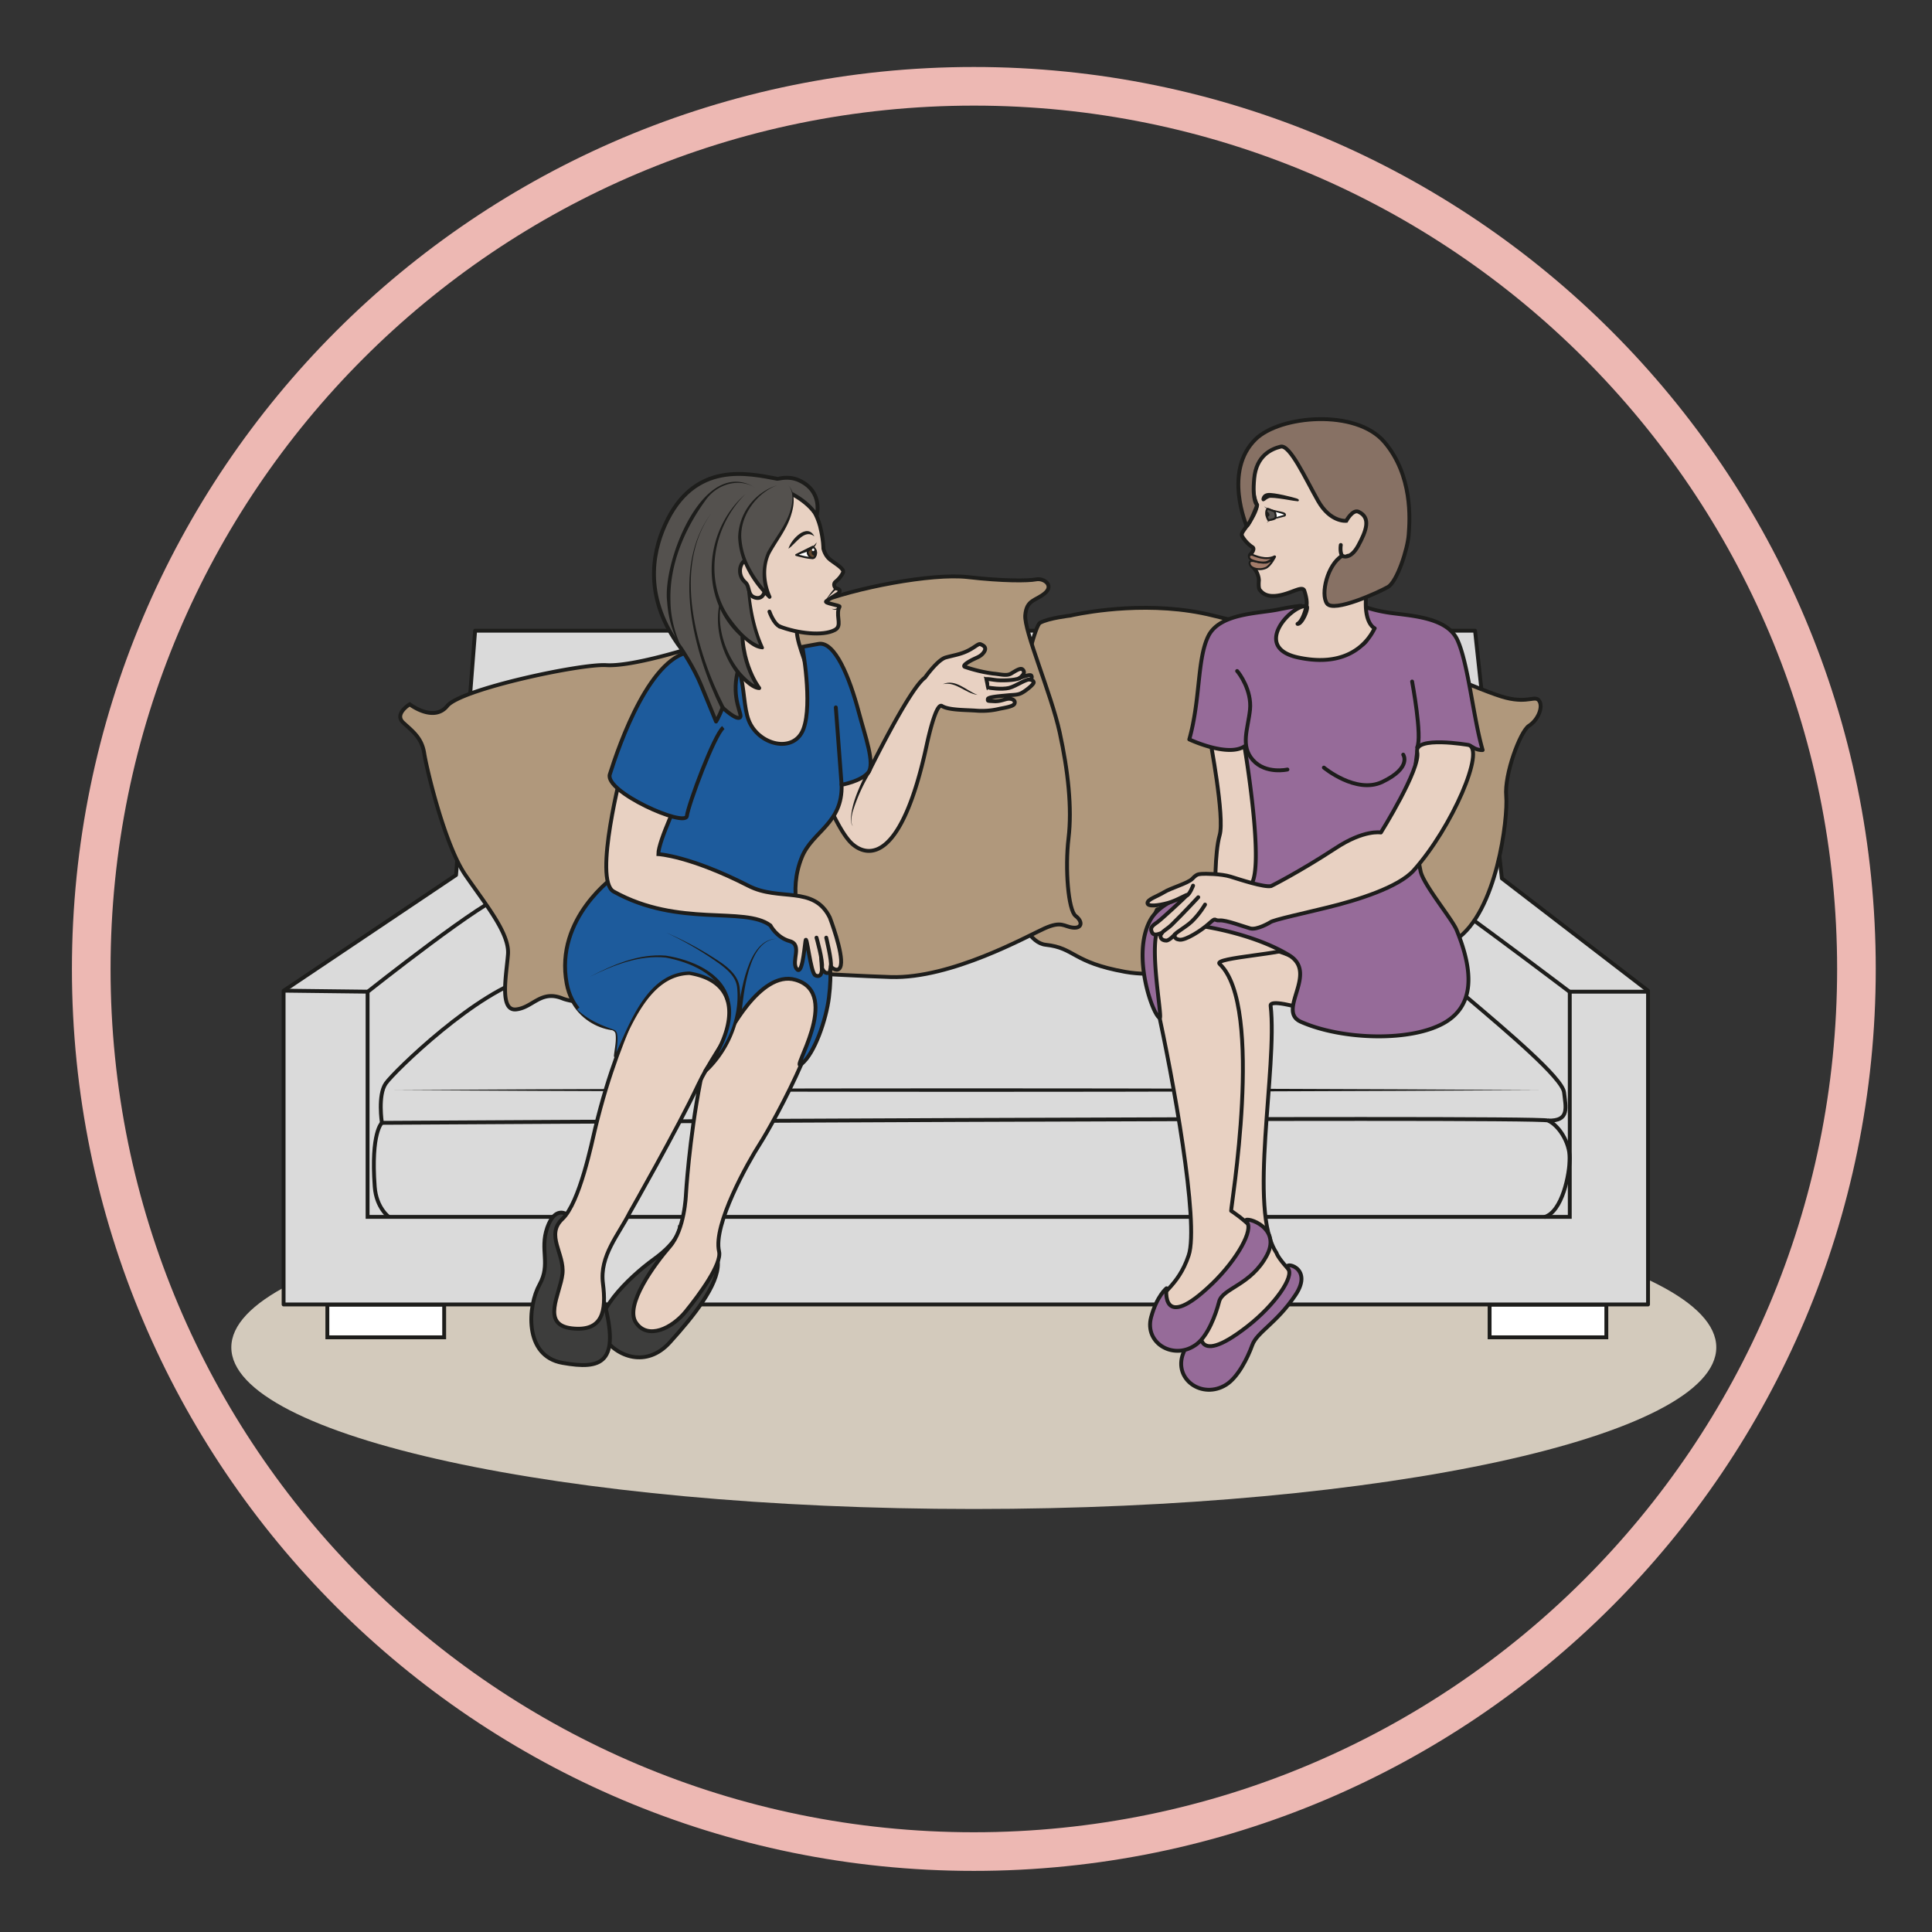 <?xml version="1.0" encoding="UTF-8" standalone="no"?><svg xmlns="http://www.w3.org/2000/svg" xml:space="preserve" viewBox="0 0 333.33 333.33"><rect x="0" y="0" width="333.33" height="333.33" fill="#333333" stroke="none"/><defs><clipPath id="a" clipPathUnits="userSpaceOnUse"><path d="M0 250h250V0H0Z"/></clipPath><clipPath id="b" clipPathUnits="userSpaceOnUse"><path d="M0 250h250V0H0Z"/></clipPath><clipPath id="c" clipPathUnits="userSpaceOnUse"><path d="M0 250h250V0H0Z"/></clipPath><clipPath id="d" clipPathUnits="userSpaceOnUse"><path d="M0 250h250V0H0Z"/></clipPath></defs><g clip-path="url(#a)" transform="matrix(1.333 0 0 -1.333 0 333.33)"><path d="M0 0c0-63.1-51.15-114.24-114.24-114.24-63.09 0-114.23 51.15-114.23 114.24 0 63.1 51.14 114.24 114.23 114.24C-51.14 114.24 0 63.09 0 0Z" style="fill:none;stroke:#edb8b3;stroke-width:5;stroke-linecap:butt;stroke-linejoin:miter;stroke-miterlimit:4;stroke-dasharray:none;stroke-opacity:1" transform="translate(240.28 124.65)"/><path d="M0 0c0-11.55-43.02-20.92-96.1-20.92-53.07 0-96.1 9.37-96.1 20.92 0 11.55 43.03 20.92 96.1 20.92C-43.02 20.92 0 11.55 0 0" style="fill:#d3cabc;fill-opacity:1;fill-rule:nonzero;stroke:none" transform="translate(222.14 75.67)"/></g><path d="M57.49 76.97H42.37v4.23h15.12zM207.91 76.97H192.8v4.23h15.11z" style="fill:#fff;fill-opacity:1;fill-rule:nonzero;stroke:#1d1d1b;stroke-width:.5;stroke-linecap:butt;stroke-linejoin:miter;stroke-miterlimit:10;stroke-dasharray:none;stroke-opacity:1" transform="matrix(1.333 0 0 -1.333 0 333.33)"/><path d="M0 0h176.6v40.61l-18.92 14.54-3.47 32.06H24.79l-2.47-31.63L0 40.6V.16Z" style="fill:#dadada;fill-opacity:1;fill-rule:nonzero;stroke:none" transform="matrix(1.333 0 0 -1.333 48.93 225.06)"/><path d="M0 0h176.6v40.61l-18.92 14.54-3.47 32.06H24.79l-2.47-31.63L0 40.6V.16Z" style="fill:none;stroke:#1d1d1b;stroke-width:.5;stroke-linecap:round;stroke-linejoin:round;stroke-miterlimit:10;stroke-dasharray:none;stroke-opacity:1" transform="matrix(1.333 0 0 -1.333 48.93 225.06)"/><path d="m0 0 10.87-.13v-29.15h155.6V-.13h10.13" style="fill:none;stroke:#1d1d1b;stroke-width:.5;stroke-linecap:butt;stroke-linejoin:miter;stroke-miterlimit:10;stroke-dasharray:none;stroke-opacity:1" transform="matrix(1.333 0 0 -1.333 48.93 170.92)"/><g clip-path="url(#b)" transform="matrix(1.333 0 0 -1.333 0 333.33)"><path d="M0 0s-1.66 1.17-1.86 3.94c-.52 7.02.93 8.26.93 8.26s149.58.89 150.92.3c1.35-.57 2.82-2.78 2.82-4.85s-.96-7-3.3-7.65" style="fill:none;stroke:#1d1d1b;stroke-width:.5;stroke-linecap:butt;stroke-linejoin:miter;stroke-miterlimit:10;stroke-dasharray:none;stroke-opacity:1" transform="translate(50.36 92.53)"/><path d="M0 0s-.56 3.58.5 5.1C1.55 6.62 12.5 17.27 19.33 18.82" style="fill:none;stroke:#1d1d1b;stroke-width:.5;stroke-linecap:butt;stroke-linejoin:miter;stroke-miterlimit:10;stroke-dasharray:none;stroke-opacity:1" transform="translate(49.43 104.73)"/><path d="M0 0c.31-.31 5.9-1.07 10.86-5.3 4.96-4.21 12.2-10.31 12.4-12.17.2-1.86.78-3.74-2.09-3.63" style="fill:none;stroke:#1d1d1b;stroke-width:.5;stroke-linecap:butt;stroke-linejoin:miter;stroke-miterlimit:10;stroke-dasharray:none;stroke-opacity:1" transform="translate(179.18 126.13)"/><path d="M0 0c47.5.3 100.77.3 148.26 0C100.76-.3 47.49-.3 0 0" style="fill:#1d1d1b;fill-opacity:1;fill-rule:nonzero;stroke:none" transform="translate(50.98 108.97)"/><path d="M0 0s15.8 12.53 17.77 12.42" style="fill:none;stroke:#1d1d1b;stroke-width:.5;stroke-linecap:butt;stroke-linejoin:miter;stroke-miterlimit:10;stroke-dasharray:none;stroke-opacity:1" transform="translate(47.57 121.68)"/><path d="M0 0s-17.59 13.32-20.17 14.66" style="fill:none;stroke:#1d1d1b;stroke-width:.5;stroke-linecap:butt;stroke-linejoin:miter;stroke-miterlimit:10;stroke-dasharray:none;stroke-opacity:1" transform="translate(203.17 121.68)"/><path d="M0 0s-2.07-1.24-.83-2.38C.41-3.52 1.55-4.34 1.87-6.3c.3-1.96 2.64-11.89 5.35-15.82 2.7-3.92 5.7-7.54 5.5-10.23-.21-2.69-1.14-7.34 1.03-7.14 2.17.21 3.2 2.55 6 1.43 2.79-1.12 13.54-1.11 19.33 2.71a18.95 18.95 0 0 1 7.45 9.4S39.49 2.97 39.7 4.3c.2 1.35-.03 4.16-1.68 3.54-1.66-.62-9.28-2.98-12.59-2.77-3.3.2-18.81-3.1-20.57-5.28C3.1-2.38 0 0 0 0" style="fill:#b0987c;fill-opacity:1;fill-rule:nonzero;stroke:none" transform="translate(53.03 158.9)"/><path d="M0 0s-2.07-1.24-.83-2.38C.41-3.52 1.55-4.34 1.87-6.3c.3-1.96 2.64-11.89 5.35-15.82 2.7-3.92 5.7-7.54 5.5-10.23-.21-2.69-1.14-7.34 1.03-7.14 2.17.21 3.2 2.55 6 1.43 2.79-1.12 13.54-1.11 19.33 2.71a18.95 18.95 0 0 1 7.45 9.4S39.49 2.97 39.7 4.3c.2 1.35-.03 4.16-1.68 3.54-1.66-.62-9.28-2.98-12.59-2.77-3.3.2-18.81-3.1-20.57-5.28C3.1-2.38 0 0 0 0Z" style="fill:none;stroke:#1d1d1b;stroke-width:.5;stroke-linecap:butt;stroke-linejoin:miter;stroke-miterlimit:10;stroke-dasharray:none;stroke-opacity:1" transform="translate(53.03 158.9)"/><path d="M0 0s6.3 1.47 10.44.84 13.96-5.29 16.9-6c2.95-.73 3.78.4 4.3-.42.51-.83-.21-2.48-1.35-3.2-1.13-.73-3.2-6.31-2.94-9.1.25-2.8-1.2-15.1-6.57-18.62-5.36-3.5-4.48-5.58-4.88-5.89-.4-.3-1.22-1.14-2.25 0-1.04 1.14-8.9 1.24-12.51 4.65-3.62 3.42-8.48 21.1-8.48 21.1z" style="fill:#b0987c;fill-opacity:1;fill-rule:nonzero;stroke:none" transform="translate(167.6 164.9)"/><path d="M0 0s6.3 1.47 10.44.84 13.96-5.29 16.9-6c2.95-.73 3.78.4 4.3-.42.51-.83-.21-2.48-1.35-3.2-1.13-.73-3.2-6.31-2.94-9.1.25-2.8-1.2-15.1-6.57-18.62-5.36-3.5-4.48-5.58-4.88-5.89-.4-.3-1.22-1.14-2.25 0-1.04 1.14-8.9 1.24-12.51 4.65-3.62 3.42-8.48 21.1-8.48 21.1z" style="fill:none;stroke:#1d1d1b;stroke-width:.5;stroke-linecap:butt;stroke-linejoin:miter;stroke-miterlimit:10;stroke-dasharray:none;stroke-opacity:1" transform="translate(167.6 164.9)"/><path d="m0 0 .44.1C2.39.5 10.57 1.99 18.5 0c9.1-2.27 16.02-3.2 17.06-2.8 1.03.42 2.48-1.44.82-2.37-1.65-.93-2.69-.31-2.69-2.27 0-1.97 2.28-14.16.42-20.37-1.86-6.2-4.03-11.48-3-13.13 1.03-1.66 1.55-3.31.1-3.31-1.44 0-1.65 1.86-4.44 1.24-2.8-.62-12.72-4.34-19.65-3.1C.21-44.87.63-43.01-3.2-42.6c-3.82.42-6 11.17-6 16.13 0 4.97 4.14 24.92 5.28 25.54C-2.79-.31 0 0 0 0" style="fill:#b0987c;fill-opacity:1;fill-rule:nonzero;stroke:none" transform="translate(138.53 170.38)"/><path d="m0 0 .44.1C2.39.5 10.57 1.99 18.5 0c9.1-2.27 16.02-3.2 17.06-2.8 1.03.42 2.48-1.44.82-2.37-1.65-.93-2.69-.31-2.69-2.27 0-1.97 2.28-14.16.42-20.37-1.86-6.2-4.03-11.48-3-13.13 1.03-1.66 1.55-3.31.1-3.31-1.44 0-1.65 1.86-4.44 1.24-2.8-.62-12.72-4.34-19.65-3.1C.21-44.87.63-43.01-3.2-42.6c-3.82.42-6 11.17-6 16.13 0 4.97 4.14 24.92 5.28 25.54C-2.79-.31 0 0 0 0Z" style="fill:none;stroke:#1d1d1b;stroke-width:.5;stroke-linecap:butt;stroke-linejoin:miter;stroke-miterlimit:10;stroke-dasharray:none;stroke-opacity:1" transform="translate(138.53 170.38)"/><path d="M0 0s-1.83 2.08-.44 2.53c1.39.44 1.83-.28 3.2-.34 1.38-.06 6.77.95 11.76 3 5 2.04 15.05 3.96 19.66 3.44 4.6-.53 7.85-.5 8.86-.3 1.02.2 2.34-.77 1.16-1.78-1.2-1.01-2.38-.82-2.55-2.85C41.48 1.66 45-6.43 46.1-11.45c1.1-5.02 1.62-9.84 1.15-13.73-.47-3.89-.04-9.32.92-10.05.97-.74.82-1.65-.36-1.51-1.18.13-1.42.9-3.66-.1s-12.08-6.53-19.89-6.3c-7.8.24-17.2 1.1-18.72.23-1.53-.87-.88 2.05-.04 2.6.85.55.99 3.38-.34 7.35C3.82-28.98-2.77-2.19 0 0" style="fill:#b0987c;fill-opacity:1;fill-rule:nonzero;stroke:none" transform="translate(91.05 166.74)"/><path d="M0 0s-1.83 2.08-.44 2.53c1.39.44 1.83-.28 3.2-.34 1.38-.06 6.77.95 11.76 3 5 2.04 15.05 3.96 19.66 3.44 4.6-.53 7.85-.5 8.86-.3 1.02.2 2.34-.77 1.16-1.78-1.2-1.01-2.38-.82-2.55-2.85C41.48 1.66 45-6.43 46.1-11.45c1.1-5.02 1.62-9.84 1.15-13.73-.47-3.89-.04-9.32.92-10.05.97-.74.82-1.65-.36-1.51-1.18.13-1.42.9-3.66-.1s-12.08-6.53-19.89-6.3c-7.8.24-17.2 1.1-18.72.23-1.53-.87-.88 2.05-.04 2.6.85.55.99 3.38-.34 7.35C3.82-28.98-2.77-2.19 0 0Z" style="fill:none;stroke:#1d1d1b;stroke-width:.5;stroke-linecap:butt;stroke-linejoin:miter;stroke-miterlimit:10;stroke-dasharray:none;stroke-opacity:1" transform="translate(91.05 166.74)"/></g><g clip-path="url(#c)" transform="matrix(1.333 0 0 -1.333 0 333.33)"><path d="M0 0s1.94-10.14 1.26-12.46C.6-14.77.7-19.76.7-19.76l7.18-.5S6.3-.94 6.15-1.09C6-1.24.28.95 0 0" style="fill:#e8d1c2;fill-opacity:1;fill-rule:nonzero;stroke:none" transform="translate(156.6 154.42)"/><path d="M0 0s1.94-10.14 1.26-12.46C.6-14.77.7-19.76.7-19.76l7.18-.5S6.3-.94 6.15-1.09C6-1.24.28.95 0 0Z" style="fill:none;stroke:#1d1d1b;stroke-width:.5;stroke-linecap:round;stroke-linejoin:round;stroke-miterlimit:10;stroke-dasharray:none;stroke-opacity:1" transform="translate(156.6 154.42)"/><path d="M0 0s-2.01-3.47 0-12.48 5.5-28.11 4.1-32.28C2.71-48.94-.44-51.26.14-52.2c.58-.93 2.42-4.17 5.2-1.85 2.78 2.32 3.7 6.99 5.72 7.67 2 .68 3.1 3.16 1.7 4.7-1.4 1.55-1.47 2.02-1.47 2.02-3.77 5.55.15 23.95-.77 32-.2 1.64 11.95-3.16 11.93-1.91C22.37-5.08 9.91 2.9 0 0" style="fill:#e8d1c2;fill-opacity:1;fill-rule:nonzero;stroke:none" transform="translate(153.94 127.54)"/><path d="M0 0s-2.01-3.47 0-12.48 5.5-28.11 4.1-32.28C2.71-48.94-.44-51.26.14-52.2c.58-.93 2.42-4.17 5.2-1.85 2.78 2.32 3.7 6.99 5.72 7.67 2 .68 3.1 3.16 1.7 4.7-1.4 1.55-1.47 2.02-1.47 2.02-3.77 5.55.15 23.95-.77 32-.2 1.64 11.95-3.16 11.93-1.91C22.37-5.08 9.91 2.9 0 0Z" style="fill:none;stroke:#1d1d1b;stroke-width:.5;stroke-linecap:round;stroke-linejoin:round;stroke-miterlimit:10;stroke-dasharray:none;stroke-opacity:1" transform="translate(153.94 127.54)"/><path d="M0 0s-2-3.46 0-12.48c2.01-9.01 5.5-28.1 4.1-32.28C2.71-48.94.14-49.66.73-50.6c.58-.93 1.83-5.77 4.6-3.45 2.8 2.32 3.72 6.98 5.73 7.67 2.01.68 3.1 3.16 1.7 4.7C11.36-40.12 9.6-39 9.6-39c-.14-.15 4.36 26.52-1.5 31.96-.9.83 9.32 1.36 9.02 2.13C15.33-.33 10.83 3.17 0 0" style="fill:#e8d1c2;fill-opacity:1;fill-rule:nonzero;stroke:none" transform="translate(149.75 132.34)"/><path d="M0 0s-2-3.46 0-12.48c2.01-9.01 5.5-28.1 4.1-32.28C2.71-48.94.14-49.66.73-50.6c.58-.93 1.83-5.77 4.6-3.45 2.8 2.32 3.72 6.98 5.73 7.67 2.01.68 3.1 3.16 1.7 4.7C11.36-40.12 9.6-39 9.6-39c-.14-.15 4.36 26.52-1.5 31.96-.9.83 9.32 1.36 9.02 2.13C15.33-.33 10.83 3.17 0 0Z" style="fill:none;stroke:#1d1d1b;stroke-width:.5;stroke-linecap:round;stroke-linejoin:round;stroke-miterlimit:10;stroke-dasharray:none;stroke-opacity:1" transform="translate(149.75 132.34)"/><path d="M0 0c-.27-2.05 5.22 1.93 7.23.61.63-.4 1.24-.34 1.24-.34-1.21 4.12-1.87 11.32-3.3 14.32-1.44 3-6.38 3.06-9.03 3.49-2.64.43-3.72 1.08-3.72 1.08 2.57-3.6 1.74-6.19-3.37-6.1-7.2.13-4.08 5.88-4.08 5.88s-.75-.03-3-.49c-2.63-.53-7.6-.48-9.03-3.48-1.44-3-.98-8.1-2.44-13.32 0 0 4.95-2.34 7.14-.9 0 0 2.77-16.3.71-18.05 0 0-10.49.06-12.93-4.5-2.43-4.57.4-12.29 1.25-12.6.43-.16-1.6 10.07 0 11.85.95 1.06 11.12-.27 16.77-3.75 3.82-2.35-1.7-7.17 1.5-8.6 5.28-2.35 14.4-2.66 18.73-.04 3.76 2.28 3.6 6.62 1.43 11.92-.59 1.43-4.3 5.87-4.66 7.6A45.2 45.2 0 0 0 0 0" style="fill:#966b99;fill-opacity:1;fill-rule:nonzero;stroke:none" transform="translate(183.43 152.71)"/><path d="M0 0c-.27-2.05 5.22 1.93 7.23.61.63-.4 1.24-.34 1.24-.34-1.21 4.12-1.87 11.32-3.3 14.32-1.44 3-6.38 3.06-9.03 3.49-2.64.43-3.72 1.08-3.72 1.08 2.57-3.6 1.74-6.19-3.37-6.1-7.2.13-4.08 5.88-4.08 5.88s-.75-.03-3-.49c-2.63-.53-7.6-.48-9.03-3.48-1.44-3-.98-8.1-2.44-13.32 0 0 4.95-2.34 7.14-.9 0 0 2.77-16.3.71-18.05 0 0-10.49.06-12.93-4.5-2.43-4.57.4-12.29 1.25-12.6.43-.16-1.6 10.07 0 11.85.95 1.06 11.12-.27 16.77-3.75 3.82-2.35-1.7-7.17 1.5-8.6 5.28-2.35 14.4-2.66 18.73-.04 3.76 2.28 3.6 6.62 1.43 11.92-.59 1.43-4.3 5.87-4.66 7.6A45.2 45.2 0 0 0 0 0Z" style="fill:none;stroke:#1d1d1b;stroke-width:.5;stroke-linecap:round;stroke-linejoin:round;stroke-miterlimit:10;stroke-dasharray:none;stroke-opacity:1" transform="translate(183.43 152.71)"/><path d="M0 0c.26-.26 1.92-2.5 1.67-5-.26-2.5-1.28-4.67.38-6.53 1.67-1.86 4.46-1.22 4.46-1.22" style="fill:none;stroke:#1d1d1b;stroke-width:.5;stroke-linecap:round;stroke-linejoin:miter;stroke-miterlimit:10;stroke-dasharray:none;stroke-opacity:1" transform="translate(160.12 163.21)"/><path d="M0 0s-1.45-5.8 5.97 0c3.54 2.77 6.1 6.44 5.24 7.47-.86 1.02 3.43.27.97-3.41C9.73.38 7.2-.74 6.58-2.44c-.61-1.7-1.87-4.18-3.39-5.13-3.08-1.92-6.84.7-5.55 4.06C-1.35-.86 0 0 0 0" style="fill:#966b99;fill-opacity:1;fill-rule:nonzero;stroke:none" transform="translate(155.5 78.4)"/><path d="M0 0s-1.45-5.8 5.97 0c3.54 2.77 6.1 6.44 5.24 7.47-.86 1.02 3.43.27.97-3.41C9.73.38 7.2-.74 6.58-2.44c-.61-1.7-1.87-4.18-3.39-5.13-3.08-1.92-6.84.7-5.55 4.06C-1.35-.86 0 0 0 0Z" style="fill:none;stroke:#1d1d1b;stroke-width:.5;stroke-linecap:round;stroke-linejoin:round;stroke-miterlimit:10;stroke-dasharray:none;stroke-opacity:1" transform="translate(155.5 78.4)"/><path d="M0 0s-.83-5.92 5.94.62c3.23 3.12 5.4 7.04 4.43 7.97-.96.93 4.7-.37 2.64-4.29C10.96.38 7.24.02 6.81-1.74 6.36-3.49 5.36-6.1 3.95-7.2 1.1-9.43-2.92-7.21-1.99-3.74-1.25-1 0 0 0 0" style="fill:#966b99;fill-opacity:1;fill-rule:nonzero;stroke:none" transform="translate(150.98 83.32)"/><path d="M0 0s-.83-5.92 5.94.62c3.23 3.12 5.4 7.04 4.43 7.97-.96.93 4.7-.37 2.64-4.29C10.96.38 7.24.02 6.81-1.74 6.36-3.49 5.36-6.1 3.95-7.2 1.1-9.43-2.92-7.21-1.99-3.74-1.25-1 0 0 0 0Z" style="fill:none;stroke:#1d1d1b;stroke-width:.5;stroke-linecap:round;stroke-linejoin:round;stroke-miterlimit:10;stroke-dasharray:none;stroke-opacity:1" transform="translate(150.98 83.32)"/><path d="M0 0s4.18-3.47 7.57-1.85c3.85 1.85 2.7 3.53 2.7 3.53" style="fill:none;stroke:#1d1d1b;stroke-width:.5;stroke-linecap:round;stroke-linejoin:miter;stroke-miterlimit:10;stroke-dasharray:none;stroke-opacity:1" transform="translate(171.35 150.71)"/><path d="M0 0s1.34-7.14.65-8.53" style="fill:none;stroke:#1d1d1b;stroke-width:.5;stroke-linecap:round;stroke-linejoin:miter;stroke-miterlimit:10;stroke-dasharray:none;stroke-opacity:1" transform="translate(182.77 161.85)"/><path d="M0 0c2.24-.51-2.09-10.65-7.08-16.23-1.98-2.21-7.33-3.87-11.16-4.8-2.63-.66-7.12-1.62-7.42-1.93 0 0-1.72-1.04-2.6-.78-.89.25-3.13 1.1-3.94 1.03-.82-.06-.37.5-1.37-.4-1-.91-3-2.17-3.8-2.1-.85.09-.64.67-.64.67s-.69-.78-1.1-.78c-.72 0-.9.58-.63.9.27.32-.9-.53-1.22.16-.33.68.16.93.72 1.34.57.41 3.43 3.07 3.77 3.43.34.37-1.2-.64-2.45-.97-1.25-.34-2.62-.5-2.62 0 0 .48 1.26.86 2.14 1.4.88.55 3.08 1.15 3.66 1.74.57.6.75.58 1.19.63.44.04 2.55.02 3.75-.35 1.2-.37 4.36-1.43 5.27-1.22 0 0 3.6 1.8 8.34 4.9 3.7 2.44 5.86 2.03 5.86 2.03s5.16 8.25 4.7 10.4C-7.08 1.22 0 0 0 0" style="fill:#e8d1c2;fill-opacity:1;fill-rule:nonzero;stroke:none" transform="translate(190.06 153.64)"/><path d="M0 0c2.24-.51-2.09-10.65-7.08-16.23-1.98-2.21-7.33-3.87-11.16-4.8-2.63-.66-7.12-1.62-7.42-1.93 0 0-1.72-1.04-2.6-.78-.89.25-3.13 1.1-3.94 1.03-.82-.06-.37.5-1.37-.4-1-.91-3-2.17-3.8-2.1-.85.09-.64.67-.64.67s-.69-.78-1.1-.78c-.72 0-.9.58-.63.9.27.32-.9-.53-1.22.16-.33.68.16.93.72 1.34.57.41 3.43 3.07 3.77 3.43.34.37-1.2-.64-2.45-.97-1.25-.34-2.62-.5-2.62 0 0 .48 1.26.86 2.14 1.4.88.55 3.08 1.15 3.66 1.74.57.6.75.58 1.19.63.44.04 2.55.02 3.75-.35 1.2-.37 4.36-1.43 5.27-1.22 0 0 3.6 1.8 8.34 4.9 3.7 2.44 5.86 2.03 5.86 2.03s5.16 8.25 4.7 10.4C-7.08 1.22 0 0 0 0Z" style="fill:none;stroke:#1d1d1b;stroke-width:.5;stroke-linecap:round;stroke-linejoin:round;stroke-miterlimit:10;stroke-dasharray:none;stroke-opacity:1" transform="translate(190.06 153.64)"/><path d="M0 0s-.66-1.16-1.69-2.16c-.8-.76-1.97-1.36-2.22-1.71" style="fill:none;stroke:#1d1d1b;stroke-width:.5;stroke-linecap:round;stroke-linejoin:round;stroke-miterlimit:10;stroke-dasharray:none;stroke-opacity:1" transform="translate(155.97 132.98)"/><path d="M0 0s-2-2.16-3.44-3.56c-.6-.58-1.04-.73-1.33-1.14" style="fill:none;stroke:#1d1d1b;stroke-width:.5;stroke-linecap:round;stroke-linejoin:round;stroke-miterlimit:10;stroke-dasharray:none;stroke-opacity:1" transform="translate(155.09 133.93)"/><path d="M0 0s-.45-1.18-.83-1.28" style="fill:none;stroke:#1d1d1b;stroke-width:.5;stroke-linecap:round;stroke-linejoin:round;stroke-miterlimit:10;stroke-dasharray:none;stroke-opacity:1" transform="translate(154.42 135.43)"/><path d="M0 0s-2.73-.38-3.2.17" style="fill:#1d1d1b;fill-opacity:1;fill-rule:evenodd;stroke:none" transform="translate(166.4 179.71)"/><path d="M0 0a3.78 3.78 0 0 0-2.47-.29c-.26.08-.6.18-.73.45.95-.2 2.1.12 3.2-.16" style="fill:#1d1d1b;fill-opacity:1;fill-rule:nonzero;stroke:none" transform="translate(166.4 179.71)"/><path d="M0 0s-.15-.92.18-1.4c.32-.47 1.6-.92 3 .54 1.4 1.45 1.51 4.3.63 5.22-.88.92-3.42.38-3.42.38-4.24-.08-5.3 8.92-7.63 9.08-2.33.17-3.78-2.45-3.78-2.45s-.98-3.68.18-6.19c0 0 0-.65-.86-2.02-.85-1.36-1.29-1.6-1.05-2.05a4.3 4.3 0 0 1 1.3-1.38c.39-.21-.14-.84-.14-.84s-.4-.26-.03-.63c.15-.15.18-.11.74-.2 1.08-.2 1.32-.11 1.75-.04.16.03-.18-.52-1.06-.64-.27-.04-.38-.01-.58-.11-.25-.13-.9.14-.65-.08.47-.41.8-1.16.82-1.76 0 0-.11-.98.12-1.25.23-.27.75-.97 2.33-.73 1.73.25 3.1 1.31 3.41.68 0 0 .47-1.27.29-2.05-.48-2.06-1.15-2.29-1.15-2.29.6-.07 1.54 2.23 1.15 2.29-1.83.26-7.24-5.35-1.01-6.65 7.73-1.63 9.7 3.66 9.85 3.79 0 0-1.4.56-1.12 4.04C3.4-5.18 1.98-3.46.9-1.4" style="fill:#e8d1c2;fill-opacity:1;fill-rule:nonzero;stroke:#1d1d1b;stroke-width:.5;stroke-linecap:round;stroke-linejoin:round;stroke-miterlimit:10;stroke-dasharray:none;stroke-opacity:1" transform="translate(173.54 179.52)"/><path d="M0 0s-2.3.67-2.4.56c-.11-.1.08-1.34.18-1.37.1-.03 2.1.52 2.15.53C-.03-.27 0 0 0 0" style="fill:#fff;fill-opacity:1;fill-rule:evenodd;stroke:none" transform="translate(166.38 183.54)"/><path d="M0 0s.27-.71.02-.9c-.26-.17-.84-.22-.84-.22s-.3.45-.29.91c0 .47.18.6.28.55C-.73.31 0 0 0 0" style="fill:#54514e;fill-opacity:1;fill-rule:nonzero;stroke:none" transform="translate(164.99 183.85)"/><path d="M0 0s.27-.71.02-.9c-.26-.17-.84-.22-.84-.22s-.3.45-.29.91c0 .47.18.6.28.55C-.73.31 0 0 0 0Z" style="fill:none;stroke:#1d1d1b;stroke-width:.25;stroke-linecap:butt;stroke-linejoin:miter;stroke-miterlimit:10;stroke-dasharray:none;stroke-opacity:1" transform="translate(164.99 183.85)"/><path d="M0 0s.04.59.69.67c.78.1 3.33-.57 3.65-.68.37-.12.24-.14.2-.15C4.5-.18 1.3.46.82.27.35.07.32-.07.17-.13.03-.2.02-.09 0 0" style="fill:#1d1d1b;fill-opacity:1;fill-rule:evenodd;stroke:none" transform="translate(163.4 185.45)"/><path d="M0 0s.04.59.69.67c.78.1 3.33-.57 3.65-.68.37-.12.24-.14.2-.15C4.5-.18 1.3.46.82.27.35.07.32-.07.17-.13.03-.2.02-.09 0 0Z" style="fill:none;stroke:#1d1d1b;stroke-width:.25;stroke-linecap:butt;stroke-linejoin:miter;stroke-miterlimit:10;stroke-dasharray:none;stroke-opacity:1" transform="translate(163.4 185.45)"/><path d="M0 0c.66-.42 1.54-.5 2.29-.7.2-.04.59-.13.55-.44-.04-.16-.18-.2-.27-.2-.64-.2-1.65-.3-2.25-.8.54.63 1.46.79 2.22 1.03h.02c.04 0 .05.02.04 0l-.03.06C1.74-.72.67-.66 0 0" style="fill:#1d1d1b;fill-opacity:1;fill-rule:nonzero;stroke:none" transform="translate(163.6 184.52)"/><path d="M0 0c.02.2-.23.44-.29.44C-.35.45-.42.3-.44.1c-.03-.2 0-.37.06-.38.06 0 .35.09.38.29" style="fill:#1d1d1b;fill-opacity:1;fill-rule:evenodd;stroke:none" transform="translate(164.31 183.4)"/><path d="M0 0s-3.08 7.13 1.16 11.26c3.16 3.08 12.97 3.95 16.66-.37C21.5 6.57 21.12.86 20.97-1.07c-.13-1.93-1.51-6.12-2.68-6.8-1.18-.68-7.05-3.37-7.9-2.14-.86 1.22.07 5.04 1.96 6.17 0 0 1.03-.62 2.09 1.32 1.05 1.93 1.67 3.62.04 4.38-.76.36-1.59-1.17-1.59-1.17s-2.05-.24-3.66 2.6c-1.62 2.85-3.63 7.3-4.84 7C3.2 10 1.24 9.13.97 6.16c-.27-2.97.37-3.41.37-3.41C1.47 2.9.38.2 0 0" style="fill:#877164;fill-opacity:1;fill-rule:nonzero;stroke:none" transform="translate(161.36 181.96)"/><path d="M0 0s-3.08 7.13 1.16 11.26c3.16 3.08 12.97 3.95 16.66-.37C21.5 6.57 21.12.86 20.97-1.07c-.13-1.93-1.51-6.12-2.68-6.8-1.18-.68-7.05-3.37-7.9-2.14-.86 1.22.07 5.04 1.96 6.17 0 0 1.03-.62 2.09 1.32 1.05 1.93 1.67 3.62.04 4.38-.76.36-1.59-1.17-1.59-1.17s-2.05-.24-3.66 2.6c-1.62 2.85-3.63 7.3-4.84 7C3.2 10 1.24 9.13.97 6.16c-.27-2.97.37-3.41.37-3.41C1.47 2.9.38.2 0 0Z" style="fill:none;stroke:#1d1d1b;stroke-width:.5;stroke-linecap:butt;stroke-linejoin:miter;stroke-miterlimit:10;stroke-dasharray:none;stroke-opacity:1" transform="translate(161.36 181.96)"/><path d="M0 0c.05.06-.58-1.2-1.2-1.46-.92-.39-2.17-.04-2.1.7.03.3.56.21.9.12.34-.1.81-.15 1.14-.14C-.67-.79 0 0 0 0" style="fill:#a37c6a;fill-opacity:1;fill-rule:nonzero;stroke:#1d1d1b;stroke-width:.25;stroke-linecap:round;stroke-linejoin:round;stroke-miterlimit:10;stroke-dasharray:none;stroke-opacity:1" transform="translate(165.03 178.01)"/><path d="M0 0c-1.12-.59-2.57.1-2.82.18-.24.1-.42-.05-.42-.05s-.2-.3.14-.53c.33-.22 1.57-.56 2.16-.31.6.25.94.71.94.71" style="fill:#a37c6a;fill-opacity:1;fill-rule:nonzero;stroke:none" transform="translate(164.97 178.05)"/><path d="M0 0c-1.12-.59-2.57.1-2.82.18-.24.1-.42-.05-.42-.05s-.2-.3.14-.53c.33-.22 1.57-.56 2.16-.31.6.25.94.71.94.71Z" style="fill:none;stroke:#1d1d1b;stroke-width:.25;stroke-linecap:round;stroke-linejoin:round;stroke-miterlimit:10;stroke-dasharray:none;stroke-opacity:1" transform="translate(164.97 178.05)"/></g><g clip-path="url(#d)" transform="matrix(1.333 0 0 -1.333 0 333.33)"><path d="M0 0s-.07-1.7-3.38-4.08c-3.3-2.39-8.34-7.32-6.57-10 1.78-2.69 5.66-4.06 8.64-.76 2.99 3.3 6.32 7.4 6.23 10.28C4.82-1.68 0 0 0 0" style="fill:#3d3d3c;fill-opacity:1;fill-rule:nonzero;stroke:none" transform="translate(88 91.15)"/><path d="M0 0s-.07-1.7-3.38-4.08c-3.3-2.39-8.34-7.32-6.57-10 1.78-2.69 5.66-4.06 8.64-.76 2.99 3.3 6.32 7.4 6.23 10.28C4.82-1.68 0 0 0 0Z" style="fill:none;stroke:#1d1d1b;stroke-width:.5;stroke-linecap:butt;stroke-linejoin:miter;stroke-miterlimit:10;stroke-dasharray:none;stroke-opacity:1" transform="translate(88 91.15)"/><path d="M0 0s-1.5 1.16-2.52-1.72c-1-2.9.49-4.68-1-7.37-1.5-2.69-2.1-9.24 2.98-10.13 5.07-.9 7.47-.02 5.38 7.9C2.74-3.43 0 0 0 0" style="fill:#3d3d3c;fill-opacity:1;fill-rule:nonzero;stroke:none" transform="translate(73.35 92.88)"/><path d="M0 0s-1.5 1.16-2.52-1.72c-1-2.9.49-4.68-1-7.37-1.5-2.69-2.1-9.24 2.98-10.13 5.07-.9 7.47-.02 5.38 7.9C2.74-3.43 0 0 0 0Z" style="fill:none;stroke:#1d1d1b;stroke-width:.5;stroke-linecap:butt;stroke-linejoin:miter;stroke-miterlimit:10;stroke-dasharray:none;stroke-opacity:1" transform="translate(73.35 92.88)"/><path d="M0 0c-1.47-2.28-6.05-10.4-5.24-13.86.38-1.59-2.5-5.54-4.3-7.75-1.78-2.2-4.92-3.71-6.45-1.47-1.54 2.25 2.43 7.61 4.37 9.85C-9.68-11-9.53-6.51-9.53-6.51s1.6 28.3 10.19 32.39c3.33 1.58 4.97 2.5 7.41-3.03C10.25 17.92 1.77 2.76 0 0" style="fill:#e8d1c2;fill-opacity:1;fill-rule:nonzero;stroke:none" transform="translate(98.31 101.94)"/><path d="M0 0c-1.47-2.28-6.05-10.4-5.24-13.86.38-1.59-2.5-5.54-4.3-7.75-1.78-2.2-4.92-3.71-6.45-1.47-1.54 2.25 2.43 7.61 4.37 9.85C-9.68-11-9.53-6.51-9.53-6.51s1.6 28.3 10.19 32.39c3.33 1.58 4.97 2.5 7.41-3.03C10.25 17.92 1.77 2.76 0 0Z" style="fill:none;stroke:#1d1d1b;stroke-width:.5;stroke-linecap:round;stroke-linejoin:round;stroke-miterlimit:10;stroke-dasharray:none;stroke-opacity:1" transform="translate(98.31 101.94)"/><path d="M0 0c-2.24-2.09.3-4.51 0-7.13s-2.84-6.57 1.2-7.04c4.02-.46 4.5 2.23 4.04 5.81-.46 3.58 2.03 6.3 3.47 9.17 0 0 6.31 11.09 8.86 16.54 2.56 5.45 8.39 11.48 5.7 15.4-2.7 3.93-9.54 4.83-13.57-4.98-1.64-4-3.65-8.54-5.47-16.1C3.81 9.93 2.23 2.1 0 0" style="fill:#e8d1c2;fill-opacity:1;fill-rule:nonzero;stroke:none" transform="translate(72.8 92.3)"/><path d="M0 0c-2.24-2.09.3-4.51 0-7.13s-2.84-6.57 1.2-7.04c4.02-.46 4.5 2.23 4.04 5.81-.46 3.58 2.03 6.3 3.47 9.17 0 0 6.31 11.09 8.86 16.54 2.56 5.45 8.39 11.48 5.7 15.4-2.7 3.93-9.54 4.83-13.57-4.98-1.64-4-3.65-8.54-5.47-16.1C3.81 9.93 2.23 2.1 0 0Z" style="fill:none;stroke:#1d1d1b;stroke-width:.5;stroke-linecap:round;stroke-linejoin:round;stroke-miterlimit:10;stroke-dasharray:none;stroke-opacity:1" transform="translate(72.8 92.3)"/><path d="M0 0s-7.9-5.44-6.3-13.96c1.15-6.1 7.97-6.63 7.98-5.1.05 7.27 7.47 10.12 10.46 8.26 4.45-2.78 3.57-6.86 2.17-10.28 0 0 4.37 8.95 9 7.6 6.18-1.78-.84-12.17.77-10.9 1.71 1.34 3.22 5.83 3.56 8.62.79 6.34-.77 9.13-6.89 10.77-3.5.93-3.5 6.08-3.5 6.08S2.24 2.68 0 0" style="fill:#1d5b9c;fill-opacity:1;fill-rule:nonzero;stroke:none" transform="translate(79.65 136.72)"/><path d="M0 0s-7.9-5.44-6.3-13.96c1.15-6.1 7.97-6.63 7.98-5.1.05 7.27 7.47 10.12 10.46 8.26 4.45-2.78 3.57-6.86 2.17-10.28 0 0 4.37 8.95 9 7.6 6.18-1.78-.84-12.17.77-10.9 1.71 1.34 3.22 5.83 3.56 8.62.79 6.34-.77 9.13-6.89 10.77-3.5.93-3.5 6.08-3.5 6.08S2.24 2.68 0 0Z" style="fill:none;stroke:#1d1d1b;stroke-width:.5;stroke-linecap:butt;stroke-linejoin:miter;stroke-miterlimit:10;stroke-dasharray:none;stroke-opacity:1" transform="translate(79.65 136.72)"/><path d="M0 0s1.63-1.7 4.23-2.5c.96-.29 1.07-.4.7-3.23-.4-3.02 3.75 13.27 11.4 9.98 8.17-3.5-1.12-13.53.4-12.14 3.85 3.52 4.96 9.53 3.8 11.86-1.2 2.43-8.97 5.96-8.97 5.96" style="fill:#1d5b9c;fill-opacity:1;fill-rule:nonzero;stroke:none" transform="translate(74.7 119.41)"/><path d="M0 0c1.35-1.34 3.1-2.05 4.85-2.67.16-.1.27-.28.31-.46.16-.87-.02-1.7-.1-2.56 0-.06-.04-.3-.02-.36 0 .07-.13.1-.17.06-.01-.01-.01-.01 0 0C6.83-1.8 9.04 4.77 14.54 4.91c7.8-1.3 5.82-8.21 2.26-12.92l-.03-.06v.05c0 .24-.38.25-.27.22-.1-.03-.04-.02-.01 0 2.82 2.63 4.58 6.65 4.23 10.52-.1 1.4-1.15 2.32-2.2 3.12a43.33 43.33 0 0 1-6.97 4.09 43.34 43.34 0 0 0 7.12-3.9c1.1-.78 2.25-1.83 2.36-3.26.43-3.77-1.12-7.64-3.69-10.36-.17-.19-.38-.37-.56-.55-.07-.05-.05-.05-.17-.1.1-.04-.28-.02-.3.22 0 .1.09.2.11.25 3.25 4.37 5.42 11-1.9 12.23-5.18-.12-7.5-6.66-9.45-10.6-.17-.21-.35-.04-.3.23.1.9.33 1.87.2 2.74-.04.32-.34.47-.66.57A10.79 10.79 0 0 0 0 0" style="fill:#1d1d1b;fill-opacity:1;fill-rule:nonzero;stroke:none" transform="translate(74.7 119.41)"/><path d="M0 0s3.24-4.92 0-6.66c-4.64-2.5 3.92-14.63 7.95-14.33 4.03.3 4.93 8.56 4.05 11.84-.87 3.28-2.27 5.4-1.38 7.95C11.52 1.34 0 0 0 0" style="fill:#e8d1c2;fill-opacity:1;fill-rule:nonzero;stroke:none" transform="translate(92.77 171.65)"/><path d="M0 0s3.24-4.92 0-6.66c-4.64-2.5 3.92-14.63 7.95-14.33 4.03.3 4.93 8.56 4.05 11.84-.87 3.28-2.27 5.4-1.38 7.95C11.52 1.34 0 0 0 0Z" style="fill:none;stroke:#1d1d1b;stroke-width:.5;stroke-linecap:round;stroke-linejoin:round;stroke-miterlimit:10;stroke-dasharray:none;stroke-opacity:1" transform="translate(92.77 171.65)"/><path d="M0 0c-.75.48-1.76-4.05-1.97-5.02-3.26-15.2-7.58-14.57-9.56-12.9-1.77 1.48-3.66 6.35-5.31 9.9-1.66 3.54 3.9.24 3.9.24s1.5 2.12 2.1 1.04c.6-1.07 1.3-1.87 1.3-1.87C-9.7-9.04-4.33 2.14-2.2 3.68c0 0 1.62 2.3 2.68 2.6 1.07.3 1.93.4 2.9.89.96.48 1.33.96 1.63.82.3-.13.85-.38.43-1s-.95-.7-1.65-1.08c-.7-.38-1.1-.7-.84-.84A19.6 19.6 0 0 1 6.6 4.2c.99-.08 1.75-.35 2.35 0 .6.36 1.2.77 1.47.54.27-.24.26-.53-.09-.87-.34-.34-.32-.27-.32-.27s1.35.56 1.54.35c.19-.2-.06-.55-.06-.55s.35-.08.38-.34c.04-.25-1.12-1.17-1.62-1.4-.5-.25-1.03-.2-1.87-.29-.84-.08-2.44-.2-2.44-.47-.01-.27-.07-.23.8-.28C7.62.57 8.2.95 8.7.94c.5-.01.85-.27.68-.65-.16-.38-1.51-.55-2.02-.67A9.66 9.66 0 0 0 4.44-.6C3.16-.5.86-.55 0 0" style="fill:#e8d1c2;fill-opacity:1;fill-rule:nonzero;stroke:none" transform="translate(121.92 158.68)"/><path d="M0 0c-.75.48-1.76-4.05-1.97-5.02-3.26-15.2-7.58-14.57-9.56-12.9-1.77 1.48-3.66 6.35-5.31 9.9-1.66 3.54 3.9.24 3.9.24s1.5 2.12 2.1 1.04c.6-1.07 1.3-1.87 1.3-1.87C-9.7-9.04-4.33 2.14-2.2 3.68c0 0 1.62 2.3 2.68 2.6 1.07.3 1.93.4 2.9.89.96.48 1.33.96 1.63.82.3-.13.85-.38.43-1s-.95-.7-1.65-1.08c-.7-.38-1.1-.7-.84-.84A19.6 19.6 0 0 1 6.6 4.2c.99-.08 1.75-.35 2.35 0 .6.36 1.2.77 1.47.54.27-.24.26-.53-.09-.87-.34-.34-.32-.27-.32-.27s1.35.56 1.54.35c.19-.2-.06-.55-.06-.55s.35-.08.38-.34c.04-.25-1.12-1.17-1.62-1.4-.5-.25-1.03-.2-1.87-.29-.84-.08-2.44-.2-2.44-.47-.01-.27-.07-.23.8-.28C7.62.57 8.2.95 8.7.94c.5-.01.85-.27.68-.65-.16-.38-1.51-.55-2.02-.67A9.66 9.66 0 0 0 4.44-.6C3.16-.5.86-.55 0 0Z" style="fill:none;stroke:#1d1d1b;stroke-width:.5;stroke-linecap:round;stroke-linejoin:round;stroke-miterlimit:10;stroke-dasharray:none;stroke-opacity:1" transform="translate(121.92 158.68)"/><path d="M0 0s.2.03.99-.1c.8-.14 2.74-.08 3.27.21" style="fill:none;stroke:#1d1d1b;stroke-width:.5;stroke-linecap:round;stroke-linejoin:round;stroke-miterlimit:10;stroke-dasharray:none;stroke-opacity:1" transform="translate(127.68 162.17)"/><path d="M0 0c.06-.05 1.7-.28 2.65-.05.93.24 2.34 1.3 2.81 1.06" style="fill:none;stroke:#1d1d1b;stroke-width:.5;stroke-linecap:round;stroke-linejoin:round;stroke-miterlimit:10;stroke-dasharray:none;stroke-opacity:1" transform="translate(127.96 161.07)"/><path d="M0 0c.78-.07.92-1.3.42-1.78-.12.36-.16.64-.21.92C.13-.6.13-.23 0 0" style="fill:#1d1d1b;fill-opacity:1;fill-rule:nonzero;stroke:none" transform="translate(127.32 162.48)"/><path d="M0 0c-1.6.2-2.8 1.77-4.49 1.39C-2.84 2.13-1.45.52 0 0" style="fill:#1d1d1b;fill-opacity:1;fill-rule:nonzero;stroke:none" transform="translate(126.53 160.12)"/><path d="M0 0c-.22.23-.24.57-.26.88.1 2.19 1.14 4.2 2.03 6.17a.25.25 0 1 0 .45-.21A22.53 22.53 0 0 1-.05 1.78C-.16 1.21-.35.53 0 0" style="fill:#1d1d1b;fill-opacity:1;fill-rule:nonzero;stroke:none" transform="translate(110.39 143.14)"/><path d="M0 0c3.28.88 8.73-2.9 8.73-2.9s-1.9 4.11 0 8.7c1.37 3.33 5.28 4.32 5.13 9.33 0 0 2.55.46 3.45 1.6.9 1.14-.4 4.68-1.21 7.74-1.24 4.67-3.14 9.27-5.23 8.9l-2.09-.38s1.35-7.32.15-10.6c-1.2-3.28-5.85-2.13-7.1 1.1-1.26 3.23.3 10.55-6.52 9.05 0 0-5-1.07-5.76-8.07-.77-7-.32-13.13-1.52-14.77-1.2-1.64 0-1.94 0-1.94s-1.8-1.98-.53-2.63" style="fill:#1d5b9c;fill-opacity:1;fill-rule:nonzero;stroke:#1d1d1b;stroke-width:.5;stroke-linecap:butt;stroke-linejoin:miter;stroke-miterlimit:10;stroke-dasharray:none;stroke-opacity:1" transform="translate(95.07 133.35)"/><path d="M0 0c-3.78-.1-4.31-7.2-4.64-10.05l-.5.05C-4.68-7.12-3.83.05 0 0" style="fill:#1d1d1b;fill-opacity:1;fill-rule:nonzero;stroke:none" transform="translate(100.56 128.55)"/><path d="M0 0s-2.87-5.9-2.87-7.63c0 0 4.08-.22 11.68-4.11 4-2.05 8.42.12 10.51-4.09 0 0 1.76-4.59 1.43-6.18-.18-.89-.92-.6-1.3-.16l-.13-.73s-.58-.5-1.02.55c0 0 .1-1.43-.85-.97-.64.3-1.12 5.64-1.28 4.43-.18-1.3-.45-4.54-1.16-3.57-.7.98.8 3.11-.88 3.57-1.7.47-2.5 2.03-2.5 2.03-3.37 2.53-11.83-.32-20.29 4.39C-11.34-10.98-7.52 3.5-7.52 3.5" style="fill:#e8d1c2;fill-opacity:1;fill-rule:nonzero;stroke:#1d1d1b;stroke-width:.5;stroke-linecap:butt;stroke-linejoin:miter;stroke-miterlimit:10;stroke-dasharray:none;stroke-opacity:1" transform="translate(88.08 147.14)"/><path d="M0 0s.73-3 .6-3.72" style="fill:none;stroke:#1d1d1b;stroke-width:.5;stroke-linecap:round;stroke-linejoin:round;stroke-miterlimit:10;stroke-dasharray:none;stroke-opacity:1" transform="translate(106.94 128.7)"/><path d="M0 0s.87-3.02.7-3.9" style="fill:none;stroke:#1d1d1b;stroke-width:.5;stroke-linecap:round;stroke-linejoin:round;stroke-miterlimit:10;stroke-dasharray:none;stroke-opacity:1" transform="translate(105.68 128.7)"/><path d="M0 0c-1.16-.9-4.53-9.96-4.72-11.45-.2-1.5-10.68 3.13-9.97 5.4 1.2 3.8 5.34 15.83 10.95 15.9" style="fill:#1d5b9c;fill-opacity:1;fill-rule:nonzero;stroke:#1d1d1b;stroke-width:.5;stroke-linecap:butt;stroke-linejoin:miter;stroke-miterlimit:10;stroke-dasharray:none;stroke-opacity:1" transform="translate(93.62 155.89)"/><path d="m0 0-.75 10.02" style="fill:none;stroke:#1d1d1b;stroke-width:.5;stroke-linecap:round;stroke-linejoin:round;stroke-miterlimit:10;stroke-dasharray:none;stroke-opacity:1" transform="translate(108.93 148.48)"/><path d="M0 0s-10.05 4.35-7.24 12.64c2.81 8.28 13.54 6.76 15.5 5.45 1.96-1.3 2.66-4.14 2.66-4.14.46-1.87.43-2.9.43-2.9s.18-.92.9-1.47c.73-.56 1.87-1.18 1.64-1.66-.36-.74-.99-1.2-.99-1.2s-.39-.32.05-.83c0 0 .93-.09.3-.68 0 0-1.2-.73-1.54-.99-.32-.25 1.82-.53 1.74-.7l-.14-.32c-.27-1.14.47-2.2-.48-2.7C11.28-.33 7.99.07 5.7.95" style="fill:#e8d1c2;fill-opacity:1;fill-rule:nonzero;stroke:#1d1d1b;stroke-width:.5;stroke-linecap:round;stroke-linejoin:round;stroke-miterlimit:10;stroke-dasharray:none;stroke-opacity:1" transform="translate(95.22 168.02)"/><path d="M0 0s.82-.6.2-1.39c-.23-.3-2.35.32-2.35.32z" style="fill:#fff;fill-opacity:1;fill-rule:nonzero;stroke:none" transform="translate(105.2 179.3)"/><path d="M0 0s.82-.6.2-1.39c-.23-.3-2.35.32-2.35.32z" style="fill:none;stroke:#1d1d1b;stroke-width:.25;stroke-linecap:butt;stroke-linejoin:round;stroke-miterlimit:10;stroke-dasharray:none;stroke-opacity:1" transform="translate(105.2 179.3)"/><path d="M0 0c-1.28 1.02-2.39-.95-3.35-1.6C-3.03-.4-.92 1.8 0 0" style="fill:#1d1d1b;fill-opacity:1;fill-rule:nonzero;stroke:none" transform="translate(105.4 180.64)"/><path d="M0 0s-.26-.09-.57-.42c-.31-.34.2-.95.52-.98.31-.04.39.34.39.34s.16.37.01.67C.2-.09 0 0 0 0" style="fill:#60462c;fill-opacity:1;fill-rule:nonzero;stroke:none" transform="translate(105.2 179.23)"/><path d="M0 0s-.26-.09-.57-.42c-.31-.34.2-.95.52-.98.31-.04.39.34.39.34s.16.37.01.67C.2-.09 0 0 0 0Z" style="fill:none;stroke:#1d1d1b;stroke-width:.25;stroke-linecap:round;stroke-linejoin:round;stroke-miterlimit:10;stroke-dasharray:none;stroke-opacity:1" transform="translate(105.2 179.23)"/><path d="M0 0c.05-.22.32-.34.44-.31.12.03.18.22.13.44C.52.35.4.5.27.47.13.44-.06.21 0 0" style="fill:#1d1d1b;fill-opacity:1;fill-rule:nonzero;stroke:none" transform="translate(105.05 178.45)"/><path d="M0 0c.02-.1.1-.16.2-.14.08.02.13.11.1.21C.29.17.2.23.12.21.03.2-.02.1 0 0" style="fill:#fff;fill-opacity:1;fill-rule:nonzero;stroke:none" transform="translate(105.1 178.87)"/><path d="M0 0c-.2-1.1-1.79-1.41-2.72-1.65C-1.83-1.06-.59-.92 0 0" style="fill:#1d1d1b;fill-opacity:1;fill-rule:nonzero;stroke:none" transform="translate(105.7 179.87)"/><path d="M0 0c-.53-.5-1.05-1.01-1.48-1.61.36.64.82 1.23 1.3 1.79z" style="fill:#1d1d1b;fill-opacity:1;fill-rule:nonzero;stroke:none" transform="translate(108.26 173.82)"/><path d="M0 0c.34-.25.72.02.92.32L1.1.14C.83-.13.3-.35 0 0" style="fill:#1d1d1b;fill-opacity:1;fill-rule:nonzero;stroke:none" transform="translate(107.66 171.31)"/><path d="M0 0s.91 3.13-2.3 4.58c-1.39.62-2.66.16-2.75.18-3.76.7-10.82 2.43-14.59-5.98-1.67-3.72-2.76-9.54 2.1-15.99 0 0 1.66-2.45 2.61-4.8l1.91-4.64s.3.43.85 1.8c0 0 1.83-1.73 2.27-1.25.34.35-1.17 2.4-.33 5.88 0 0 1.69-2.08 2.8-2.1 0 0-3.12 4-1.92 10.14.52 2.7 2.42 7 3.74 9.28C-4.3-.62-3.34 2.78-3.95 3.15-4.1 3.25-1.22 2.08 0 0" style="fill:#54514e;fill-opacity:1;fill-rule:nonzero;stroke:none" transform="translate(105.7 183.32)"/><path d="M0 0s.91 3.13-2.3 4.58c-1.39.62-2.66.16-2.75.18-3.76.7-10.82 2.43-14.59-5.98-1.67-3.72-2.76-9.54 2.1-15.99 0 0 1.66-2.45 2.61-4.8l1.91-4.64s.3.43.85 1.8c0 0 1.83-1.73 2.27-1.25.34.35-1.17 2.4-.33 5.88 0 0 1.69-2.08 2.8-2.1 0 0-3.12 4-1.92 10.14.52 2.7 2.42 7 3.74 9.28C-4.3-.62-3.34 2.78-3.95 3.15-4.1 3.25-1.22 2.08 0 0Z" style="fill:none;stroke:#1d1d1b;stroke-width:.5;stroke-linecap:butt;stroke-linejoin:round;stroke-miterlimit:10;stroke-dasharray:none;stroke-opacity:1" transform="translate(105.7 183.32)"/><path d="M0 0c-4.15-3.45-3.45-9.48-.39-13.4.2-.26-.2-.57-.4-.3C-3.79-9.6-4.35-3.4 0 0" style="fill:#1d1d1b;fill-opacity:1;fill-rule:nonzero;stroke:none" transform="translate(96.07 176.65)"/><path d="M0 0c-2.13 1.4-4.9.6-6.4-1.33-2.82-3.81-4.88-8.52-4.7-13.34.03-2.4.76-4.76 1.9-6.9a13.89 13.89 0 0 0-2.33 6.88C-12.17-9.53-6.82 4.41 0 0" style="fill:#1d1d1b;fill-opacity:1;fill-rule:nonzero;stroke:none" transform="translate(97.88 186.86)"/><path d="M0 0c-5.1-7.01-1.94-17.98 1.69-25.05.17-.27-.28-.54-.44-.24C-2.27-18.1-5.27-7 0 0" style="fill:#1d1d1b;fill-opacity:1;fill-rule:nonzero;stroke:none" transform="translate(92.07 183.64)"/><path d="M0 0s-4.42-3.85-4.2-10.03c.2-6.2 5.24-9.83 6.37-9.85 0 0-1.03 2.22-1.45 5.01-.46 3.07-1.27 11.3 1 14.29" style="fill:#54514e;fill-opacity:1;fill-rule:nonzero;stroke:none" transform="translate(96.47 186.1)"/><path d="M0 0c-4.16-4.09-5.48-11.08-2.02-16 1.05-1.45 2.44-3.12 4.2-3.65l-.21-.32a19.83 19.83 0 0 0-1.4 4.8 41.18 41.18 0 0 0-.34 9.9c.2 1.63.5 3.34 1.49 4.69C-.03-3.43.32-7 .4-10.21c.22-3.26.62-6.58 1.98-9.57a.22.22 0 0 0-.1-.3c-1.14.05-1.93.88-2.76 1.54C-6.04-13.7-5.4-4.7 0 0" style="fill:#1d1d1b;fill-opacity:1;fill-rule:nonzero;stroke:none" transform="translate(96.47 186.1)"/><path d="M0 0s-.2-1.1-1.23-.81c-1.05.29-.63 1.4-1.28 1.98-1.8 1.59.32 4.98 2.32 1.33" style="fill:#e8d1c2;fill-opacity:1;fill-rule:nonzero;stroke:#1d1d1b;stroke-width:.5;stroke-linecap:round;stroke-linejoin:round;stroke-miterlimit:10;stroke-dasharray:none;stroke-opacity:1" transform="translate(98.97 173.52)"/><path d="M0 0s.52-1.55 1.34-1.94" style="fill:#e8d1c2;fill-opacity:1;fill-rule:nonzero;stroke:#1d1d1b;stroke-width:.5;stroke-linecap:round;stroke-linejoin:round;stroke-miterlimit:10;stroke-dasharray:none;stroke-opacity:1" transform="translate(99.59 170.9)"/><path d="M0 0s2.36-1.8-1.94-7.8c-2.23-3.09-.46-6.65-.46-6.65-.87.7-5.94 6.39-2.9 11.18C-3.5-.42-1.4 0-1.4 0" style="fill:#54514e;fill-opacity:1;fill-rule:nonzero;stroke:none" transform="translate(102 187.26)"/><path d="M0 0c.98-.94.8-2.54.43-3.73C-.1-5.63-1.4-7.2-2.31-8.88c-.8-1.7-.62-3.78.13-5.46.14-.23-.18-.49-.37-.3-2.15 2.1-3.8 4.86-3.91 7.91A7.28 7.28 0 0 0-1.4 0c-2.66-1-4.76-3.87-4.66-6.72a9.4 9.4 0 0 1 1.22-4.1 13.87 13.87 0 0 1 2.6-3.44l-.38-.3a7.18 7.18 0 0 0-.1 5.87C-1.49-6.45.43-4.46.56-1.8.58-1.15.46-.46 0 0" style="fill:#1d1d1b;fill-opacity:1;fill-rule:nonzero;stroke:none" transform="translate(102 187.26)"/><path d="M0 0c3.03 1.58 6.38 3.03 9.88 2.75 3.28-.52 7.37-2.15 8.23-5.72.05-.33-.47-.39-.5-.05C16.86.3 12.94 1.94 9.86 2.5 6.43 2.86 3.03 1.5 0 0" style="fill:#1d1d1b;fill-opacity:1;fill-rule:nonzero;stroke:none" transform="translate(76.31 123.62)"/></g></svg>